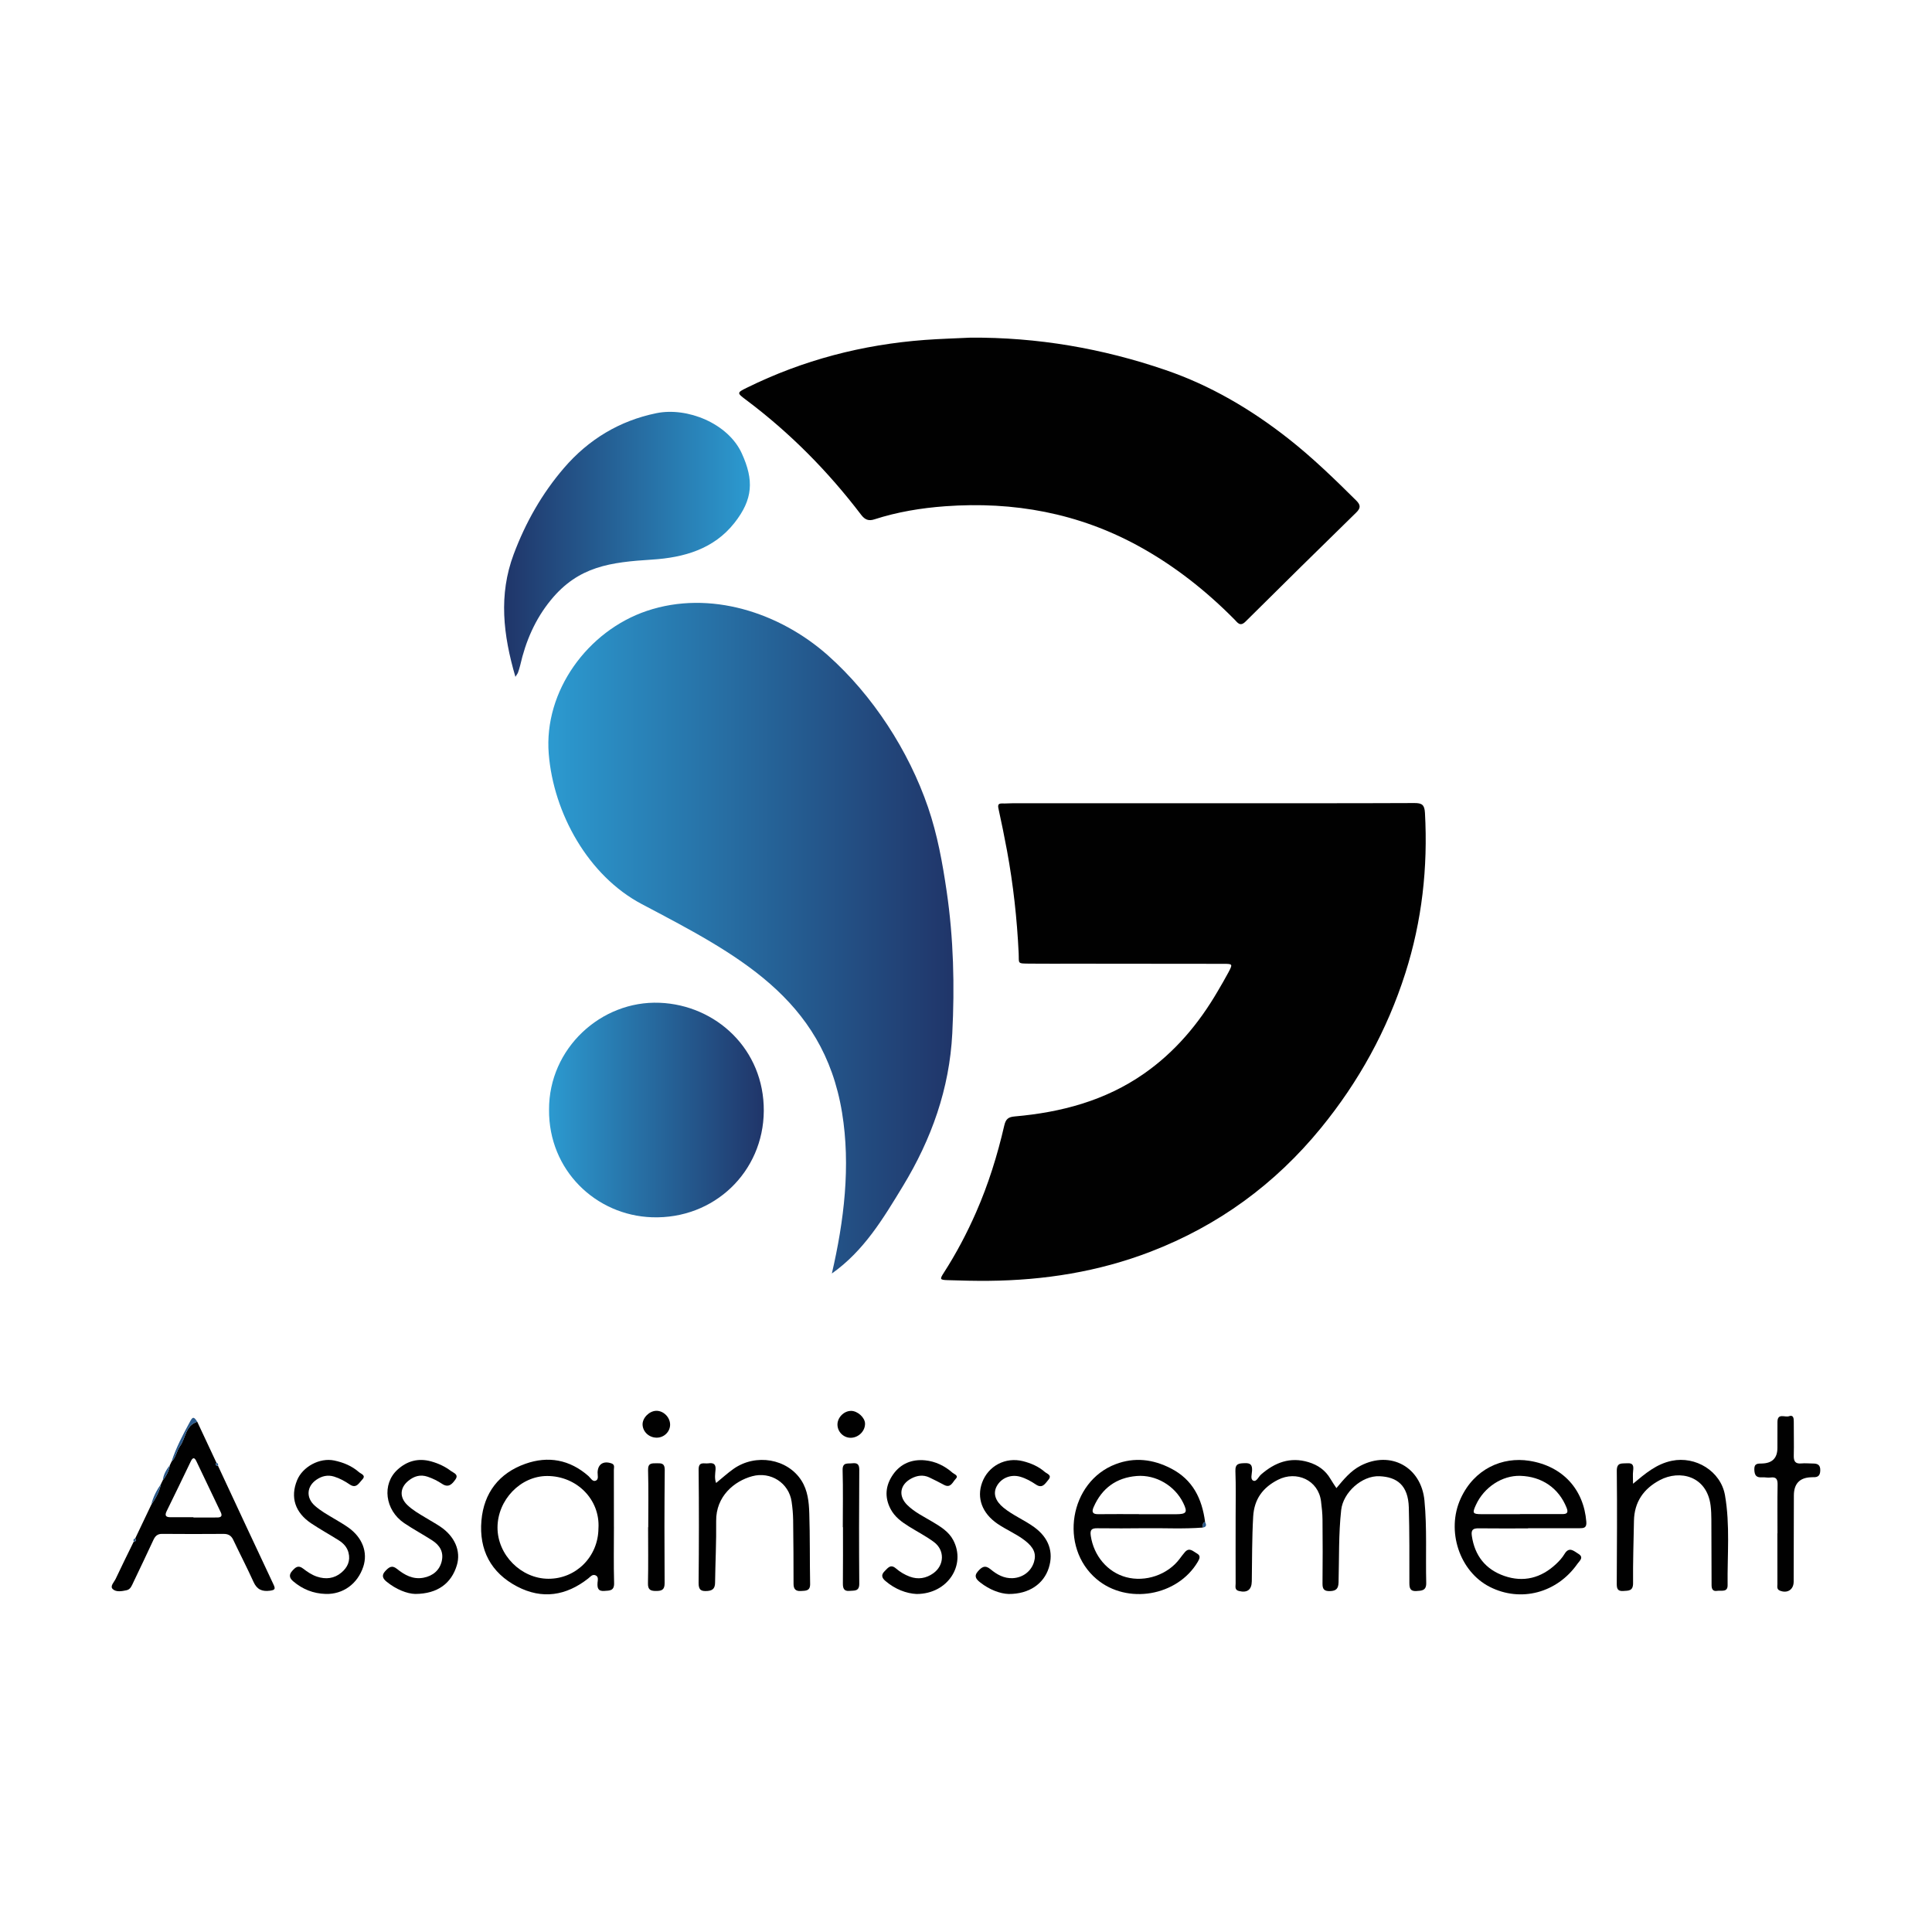 <?xml version="1.0" encoding="UTF-8"?>
<svg xmlns="http://www.w3.org/2000/svg" xmlns:xlink="http://www.w3.org/1999/xlink" id="Calque_2" viewBox="0 0 1105.77 1105.77">
  <defs>
    <style>
      .cls-1 {
        fill: #010101;
      }

      .cls-2 {
        fill: #2a598a;
      }

      .cls-3 {
        fill: #fff;
      }

      .cls-4 {
        fill: url(#Dégradé_sans_nom_10-2);
      }

      .cls-5 {
        fill: url(#Dégradé_sans_nom_9);
      }

      .cls-6 {
        fill: url(#Dégradé_sans_nom_10);
      }
    </style>
    <linearGradient id="Dégradé_sans_nom_10" data-name="Dégradé sans nom 10" x1="313.83" y1="536.97" x2="545.71" y2="536.97" gradientUnits="userSpaceOnUse">
      <stop offset="0" stop-color="#2c9ad0"></stop>
      <stop offset="1" stop-color="#203569"></stop>
    </linearGradient>
    <linearGradient id="Dégradé_sans_nom_10-2" data-name="Dégradé sans nom 10" x1="314.23" y1="635.31" x2="437.15" y2="635.31" xlink:href="#Dégradé_sans_nom_10"></linearGradient>
    <linearGradient id="Dégradé_sans_nom_9" data-name="Dégradé sans nom 9" x1="288.52" y1="311.56" x2="429.21" y2="311.56" gradientUnits="userSpaceOnUse">
      <stop offset="0" stop-color="#203569"></stop>
      <stop offset="1" stop-color="#2c9ad0"></stop>
    </linearGradient>
  </defs>
  <g id="Layer_1">
    <g>
      <rect class="cls-3" width="1105.77" height="1105.77"></rect>
      <g>
        <path class="cls-6" d="M476.22,728.81s-.07.05-.11.08c6.99-30.17,10.83-61.56,5.83-92.12-10.76-65.66-60.72-90.85-114.64-119.33-30.65-16.19-50.49-51.98-53.23-85.98-2.9-35.98,22.37-70.44,56.16-81.82,36.09-12.15,76.12.99,103.69,25.52,25.6,22.78,46.16,54.53,57.25,86.91,5.34,15.59,8.27,31.8,10.65,48.06,3.96,26.97,4.6,54.1,3.22,81.31-1.61,31.67-11.87,60.45-28.25,87.41-11.42,18.78-22.27,36.97-40.57,49.96Z"></path>
        <path class="cls-1" d="M693.14,459.72c38.79,0,77.58.07,116.37-.1,4.4-.02,5.8,1.03,6.06,5.66,1.72,31.26-1.7,61.82-11.22,91.68-10.42,32.68-26.68,62.17-48.35,88.69-26.27,32.15-58.75,55.84-97.52,70.76-29.79,11.47-60.82,16.36-92.63,16.66-7.78.07-15.57-.12-23.35-.38-4.62-.15-4.74-.46-2.29-4.27,7.08-11,13.16-22.52,18.42-34.5,7.05-16.05,12.23-32.7,16.16-49.73.87-3.78,2.35-4.89,6.02-5.21,26.55-2.33,51.75-9,73.94-24.48,17.76-12.39,31.37-28.58,42.21-47.19,2.07-3.55,4.17-7.09,6.09-10.71,2.58-4.86,2.51-4.95-2.83-4.96-28.36-.04-56.72-.06-85.07-.08-8.52,0-17.04.06-25.57-.03-7.7-.08-6.25.12-6.55-6.01-.94-19.68-3.09-39.22-6.66-58.59-1.49-8.08-3.15-16.12-4.9-24.15-.47-2.15-.05-3.01,2.21-2.92,1.9.07,3.82-.12,5.73-.12,37.91,0,75.82,0,113.73,0h0Z"></path>
        <path class="cls-1" d="M555.26,193.25c38.43-.28,75.75,6.14,112,18.59,25.62,8.8,48.67,22.38,69.96,39.08,13.89,10.9,26.51,23.14,39.01,35.55,2.57,2.55,2.62,4.31,0,6.87-21.19,20.72-42.32,41.5-63.34,62.4-3.15,3.13-4.54.64-6.31-1.15-16.3-16.47-34.32-30.71-54.65-41.89-34.62-19.05-71.8-25.81-110.96-22.95-13.8,1.01-27.37,3.25-40.56,7.51-3.25,1.05-5.38.21-7.51-2.58-18.94-24.89-40.74-46.95-65.79-65.74-5.4-4.05-5.48-4.15.38-7.04,32.12-15.83,66.13-24.68,101.78-27.34,8.64-.64,17.31-.88,25.96-1.3Z"></path>
        <path class="cls-4" d="M314.24,635.12c-.12-35.08,29.77-62.51,63.24-61.19,32.39,1.27,59.9,26.68,59.67,61.91-.23,34.86-28.42,62.05-63.95,60.86-32.16-1.08-59.24-26.89-58.96-61.58Z"></path>
        <path class="cls-5" d="M295,387.41c-7.06-24.11-9.67-46.95-1.02-70.12,6.8-18.19,16.25-34.86,28.89-49.53,14.02-16.27,31.71-26.96,52.81-31.28,17.62-3.61,41.04,5.79,48.89,23.03,6.95,15.26,6.5,26.19-4.26,39.82-11.76,14.9-28.77,19.79-47.07,20.95-23.85,1.52-42.06,3.75-57.94,23.12-9.06,11.05-14.46,23.7-17.59,37.48-.32,1.43-.82,2.82-1.29,4.21-.13.39-.44.72-1.43,2.31Z"></path>
        <path class="cls-1" d="M764.89,851.71c4.2-5,8.12-9.88,13.88-12.85,17.18-8.85,34.67.79,36.51,19.95,1.5,15.7.63,31.41,1.01,47.11.11,4.48-2.5,4.5-5.62,4.7-3.55.23-4.02-1.68-4.02-4.63,0-14.39.08-28.79-.32-43.18-.36-12.78-6.81-17.48-16.8-17.9-10.07-.43-20.81,9.31-21.91,19.34-1.52,13.75-1.13,27.58-1.5,41.37-.1,3.6-1.36,4.94-4.9,5.04-3.27.09-4.33-1.05-4.29-4.31.14-12.19.11-24.39,0-36.58-.03-3.51-.41-7.03-.85-10.52-1.52-12.16-14.07-17.67-24.62-12.31-8.65,4.4-13.64,11.06-14.21,21.08-.7,12.33-.61,24.66-.79,37-.07,4.89-2.61,6.75-7.36,5.59-2.59-.63-1.88-2.68-1.89-4.27-.05-12.78,0-25.56,0-38.34,0-8.67.2-17.34-.13-26-.17-4.42,2.1-4.44,5.37-4.57,3.44-.14,4.31,1.15,4.16,4.35-.09,1.92-1.1,4.91.71,5.67,1.88.79,2.97-2.25,4.44-3.53,7.91-6.87,16.63-10.24,27.14-7.07,5.43,1.64,9.74,4.66,12.61,9.63,1.01,1.74,2.18,3.39,3.38,5.23Z"></path>
        <path class="cls-1" d="M351.38,873.86c0,10.71-.21,21.44.1,32.14.14,4.65-2.64,4.33-5.61,4.56-3.64.28-4.07-1.76-3.87-4.68.1-1.48.74-3.47-1.19-4.27-1.8-.74-2.92.86-4.17,1.84-12.6,9.89-26.32,12.08-40.64,4.59-15.04-7.87-21.91-20.97-20.45-37.76,1.38-15.92,10.13-27.16,25.13-32.48,13.05-4.63,25.41-2.41,36.11,6.99,1.24,1.09,2.33,3.41,4.16,2.68,1.88-.75,1.02-3.12,1.08-4.8.18-4.67,3.34-6.71,7.97-5.1,2.04.71,1.33,2.39,1.34,3.72.05,10.86.03,21.72.03,32.59ZM342.52,874.78c1.02-16.47-12.33-29.96-29.28-30-15.32-.04-28.45,13.69-28.49,29.48-.04,15.66,13.5,29.29,29.13,29.34,15.87.04,28.54-12.71,28.63-28.82Z"></path>
        <path class="cls-1" d="M874.57,874.77c-9.4,0-18.8.08-28.2-.04-3.16-.04-4.49.74-3.98,4.26,1.64,11.41,7.89,19.26,18.56,22.98,11.03,3.84,21.11,1.21,29.64-6.8,1.81-1.69,3.55-3.59,4.81-5.7,2.69-4.52,5.36-1.75,7.94-.18,3.41,2.07.69,4.05-.48,5.72-11.74,16.76-32.48,22.2-50.16,13.25-17.39-8.81-25.07-32.15-16.74-50.48,7.81-17.19,24.01-24.12,39.32-21.7,19.27,3.04,31.21,16.47,32.65,34.97.27,3.47-1.52,3.61-3.84,3.62-9.84.03-19.68.01-29.52.01v.1ZM869.92,866.65v-.07c8.06,0,16.12,0,24.18,0,2.61,0,3.72-.63,2.53-3.63-4.45-11.17-14.07-17.91-26.54-18.26-10.34-.29-20.74,6.54-25.36,16.66-2.16,4.72-1.86,5.25,3.22,5.28,7.33.04,14.65.01,21.98.01Z"></path>
        <path class="cls-1" d="M688.44,874.29c-10.99.88-22.01.25-33.01.38-9.1.11-18.21.12-27.31.02-3.19-.03-4.36.71-3.82,4.32,1.69,11.38,9.5,20.79,20.22,23.68,11.08,2.98,23.8-1.38,30.63-10.49.97-1.29,1.93-2.59,2.98-3.81,2.6-3.03,4.73-.46,6.89.71,2.33,1.27,1.62,2.93.53,4.79-11.64,19.71-40.43,24.66-57.91,9.91-21.7-18.31-15.58-55.76,10.91-65.8,10.75-4.08,21.27-2.87,31.6,2.43,12.66,6.5,17.82,17.42,19.58,30.69-1.73.53-1.2,1.97-1.27,3.16ZM651.86,866.6v.06c7.05,0,14.1.02,21.15,0,6.16-.02,6.83-1.09,4.2-6.48-4.77-9.78-15.55-16.29-26.62-15.4-11.65.94-19.95,7-24.66,17.81-1.17,2.68-.71,4.08,2.58,4.04,7.78-.09,15.57-.03,23.35-.03Z"></path>
        <path class="cls-1" d="M124.79,838.98c10.53,22.57,21.02,45.15,31.65,67.68,1.2,2.55,1.24,3.36-1.91,3.77-4.58.61-7.47-.7-9.43-5.03-3.69-8.13-7.8-16.07-11.63-24.14-1.16-2.43-2.89-3.36-5.52-3.34-11.74.07-23.47.11-35.21-.01-2.7-.03-3.95,1.36-4.94,3.47-3.8,8.09-7.56,16.19-11.46,24.23-.87,1.78-1.57,4.05-3.84,4.54-2.71.58-6.04,1.22-7.98-.66-1.72-1.66.81-3.97,1.69-5.86,3.35-7.16,6.88-14.22,10.34-21.32,1.47-.05,1.3-.87.86-1.82,3.05-6.41,6.1-12.82,9.15-19.22,2.51-3.68,4.67-7.53,5.59-11.96.34-.7.68-1.4,1.02-2.09,2.1-2.56,3.51-5.45,4.1-8.73.29-.63.59-1.25.88-1.88,2.61-2.44,2.89-6.18,4.86-8.92,3.34-4.62,3.05-11.83,9.88-13.96,3.67,7.82,7.33,15.65,11,23.47-.88,1.19-.34,1.67.9,1.79ZM110.71,868.38c0,.06,0,.11,0,.17,4.55,0,9.09.03,13.63-.02,1.96-.02,3.13-.64,2.02-2.96-4.7-9.76-9.33-19.56-14.01-29.34-1.16-2.42-2.16-1.89-3.16.19-4.57,9.5-9.13,19-13.79,28.44-1.24,2.52-.53,3.51,2.11,3.51,4.4,0,8.8,0,13.19,0Z"></path>
        <path class="cls-1" d="M409.87,848.77c3.45-2.81,6.54-5.66,9.95-8.06,12.77-9,30.93-5.82,38.89,6.69,3.62,5.69,4.27,12.23,4.48,18.63.45,13.5.22,27.01.48,40.52.08,4.12-2.55,3.87-5.22,4.05-2.96.21-4.27-1.02-4.27-4.07,0-12.19-.06-24.37-.23-36.56-.05-3.51-.37-7.04-.88-10.52-1.57-10.73-12.01-17.39-22.53-14.55-10.23,2.76-20.83,11.44-20.65,25.68.15,11.73-.46,23.47-.62,35.21-.04,3.02-1.08,4.54-4.3,4.79-3.59.28-5.17-.43-5.13-4.63.22-21.58.24-43.17.01-64.76-.05-4.97,3.13-3.31,5.52-3.65,2.77-.4,4.43.2,4.16,3.64-.18,2.38-.67,4.91.32,7.58Z"></path>
        <path class="cls-1" d="M934.66,849.21c7.22-6.03,13.44-11.3,22.13-13.12,13.7-2.87,28.1,5.93,30.5,19.72,2.97,17.06,1.29,34.29,1.5,51.44.05,4.28-3.59,2.87-5.92,3.26-2.59.43-3.26-1.07-3.26-3.38,0-12.48-.04-24.97-.12-37.45-.02-2.64-.1-5.3-.42-7.91-2.12-17.08-17.68-20.71-29.11-14.62-9.27,4.93-14.57,12.52-14.77,23.25-.22,11.89-.62,23.78-.51,35.67.04,4.61-2.59,4.31-5.62,4.52-3.4.24-3.74-1.59-3.72-4.34.11-21.44.26-42.89.02-64.33-.06-5.14,2.94-4.19,5.93-4.43,3.53-.28,3.76,1.58,3.42,4.35-.26,2.12-.05,4.29-.05,7.36Z"></path>
        <path class="cls-1" d="M577.33,912.31c-4.96-.16-11.06-2.44-16.37-6.66-1.94-1.55-3.82-3.35-1.32-6.22,2.22-2.55,4.11-3.92,7.3-1.27,3.64,3.02,7.71,5.35,12.76,5.09,5.73-.3,10.47-3.89,12.1-9.23,1.46-4.8-.16-8.41-5.21-12.32-4.9-3.8-10.67-6.14-15.74-9.62-8.72-5.98-11.97-14.75-8.73-23.56,3.52-9.57,13.4-14.73,23.34-12.23,4.6,1.16,8.89,2.99,12.49,6.13,1.31,1.14,4.4,1.82,2.05,4.58-1.82,2.14-3.38,5.15-7.07,2.68-2.81-1.88-5.74-3.54-9.03-4.48-5.4-1.54-10.97.74-13.49,5.56-2.14,4.1-.68,8.41,3.99,12.2,5.38,4.37,11.85,7,17.44,11.04,8.37,6.04,11.34,14.26,8.42,23.4-2.9,9.08-11.21,14.96-22.94,14.91Z"></path>
        <path class="cls-1" d="M524.65,912.32c-5.89-.29-12.35-2.7-17.91-7.48-2.02-1.74-2.57-3.44-.47-5.54,1.88-1.88,3.43-4.27,6.52-1.61,2.33,2.01,4.99,3.6,7.9,4.68,4.79,1.77,9.33,1,13.4-1.86,6.47-4.55,6.76-13.28.4-17.97-4.47-3.3-9.46-5.87-14.19-8.82-4.26-2.65-8.26-5.54-10.66-10.2-3.52-6.85-2.77-13.43,1.45-19.53,4.37-6.32,10.88-8.91,18.37-8.18,5.94.58,11.28,3.19,15.78,7.16.92.81,3.67,1.54,1.73,3.49-1.73,1.73-2.78,5.43-6.59,3.44-2.86-1.49-5.7-3.02-8.62-4.36-3.45-1.57-6.86-1.08-10.16.66-6.56,3.48-7.61,9.97-2.34,15.18,4.23,4.18,9.59,6.7,14.61,9.71,4.54,2.73,9.13,5.52,11.7,10.38,7.51,14.18-3.08,30.83-20.91,30.84Z"></path>
        <path class="cls-1" d="M237.72,912.29c-4.72-.11-11.03-2.57-16.53-7.08-2.02-1.66-2.99-3.51-.74-5.94,1.99-2.15,3.76-3.71,6.66-1.39,4.44,3.56,9.21,6.26,15.28,5.12,5.48-1.03,9.24-4.4,10.42-9.4,1.27-5.38-1.14-9.17-5.39-11.93-5.29-3.43-10.88-6.4-16.1-9.93-11-7.45-12.87-22.34-3.78-30.61,5.4-4.92,11.84-6.74,19.16-4.72,4.17,1.15,8.01,2.93,11.42,5.52,1.49,1.13,4.63,1.92,2.49,4.91-1.85,2.59-3.89,4.87-7.56,2.45-2.56-1.69-5.27-3.07-8.24-4.08-4.27-1.46-7.81-.32-11.05,2.3-4.96,4.01-5.19,9.54-.56,13.94,3.1,2.95,6.83,5.05,10.47,7.25,2.76,1.67,5.59,3.23,8.27,5.02,8.36,5.58,11.97,14.03,9.54,22.12-3.09,10.32-10.97,16.39-23.76,16.45Z"></path>
        <path class="cls-1" d="M186.36,912.28c-7.01-.21-13.15-2.66-18.48-7.17-2.07-1.75-2.78-3.6-.67-5.97,1.83-2.06,3.44-3.56,6.23-1.4,2.43,1.88,5.01,3.64,7.95,4.63,5.07,1.69,9.93,1.16,14.06-2.35,3.43-2.92,5.22-6.64,4.02-11.35-.82-3.2-2.93-5.4-5.57-7.07-5.2-3.29-10.61-6.26-15.72-9.67-9.35-6.23-12.13-15.01-8.14-24.74,3.18-7.75,12.93-13.02,21.24-11.28,5.22,1.09,10.12,3.1,14.17,6.66,1.16,1.02,4.25,1.8,1.89,4.24-1.85,1.9-3.37,5.39-7.14,2.84-2.79-1.9-5.71-3.52-8.98-4.53-3.7-1.14-7.02-.3-10.04,1.74-5.69,3.85-6.13,10.34-1,14.92,3.29,2.94,7.15,5.08,10.93,7.34,2.76,1.65,5.57,3.25,8.19,5.1,8.14,5.74,11.35,14.28,8.61,22.51-3.28,9.84-11.6,15.84-21.55,15.56Z"></path>
        <path class="cls-1" d="M1017.33,877.59c0-9.24-.11-18.49.06-27.73.06-3.12-.64-4.69-4.08-4.21-1.57.22-3.23-.22-4.83-.11-3.18.21-4.26-1.03-4.4-4.32-.16-3.77,1.99-3.53,4.41-3.59q8.79-.24,8.8-8.88c0-4.99-.02-9.98.03-14.97.06-5.22,4.34-2.39,6.6-3.22,2.44-.9,2.76,1.05,2.74,3.06-.04,6.46.17,12.92,0,19.37-.09,3.28.77,4.95,4.38,4.6,2.18-.21,4.4.05,6.6.05,2.69,0,4.28.77,4.18,4.01-.09,2.94-1.33,3.94-4,3.81-.44-.02-.88.03-1.32.05q-9.78.38-9.79,10.45c-.03,16.43-.05,32.87-.11,49.3-.02,4.59-3.62,6.87-7.89,5.14-1.9-.77-1.42-2.37-1.42-3.74-.04-9.68-.02-19.37-.02-29.05h.07Z"></path>
        <path class="cls-1" d="M371.02,874.08c0-10.87.2-21.75-.1-32.62-.12-4.2,2.13-3.93,4.92-3.97,2.75-.04,4.65-.03,4.62,3.81-.2,21.6-.22,43.2-.07,64.8.03,3.76-1.59,4.46-4.72,4.48-3.07.02-4.9-.46-4.81-4.32.24-10.72.08-21.45.08-32.18h.08Z"></path>
        <path class="cls-1" d="M482.37,874.09c0-10.86.21-21.73-.1-32.59-.13-4.71,2.82-3.69,5.44-3.99,2.93-.34,4.11.51,4.09,3.74-.13,21.73-.18,43.46,0,65.18.04,4.55-2.89,3.83-5.52,4.1-3.24.33-3.89-1.43-3.86-4.29.11-10.72.05-21.43.05-32.15h-.08Z"></path>
        <path class="cls-1" d="M487.05,807.51c3.76-.02,8,3.8,8.05,7.27.07,4.31-3.73,8.08-8.17,8.13-4.08.04-7.52-3.32-7.61-7.44-.09-4.09,3.65-7.93,7.73-7.95Z"></path>
        <path class="cls-1" d="M383.53,815.19c.12,4.06-3.27,7.54-7.45,7.65-4.38.11-8.09-3.17-8.3-7.34-.2-3.86,3.74-7.92,7.78-8.03,4.08-.11,7.84,3.54,7.97,7.72Z"></path>
        <path class="cls-2" d="M112.89,813.73c-6.83,2.13-6.54,9.33-9.88,13.96-1.98,2.74-2.26,6.48-4.86,8.92,2.67-8.2,6.7-15.79,10.8-23.32,1.41-2.59,2.13-2.39,3.94.45Z"></path>
        <path class="cls-2" d="M92.15,849.3c-.92,4.43-3.08,8.28-5.59,11.96,1.02-4.38,3.08-8.28,5.59-11.96Z"></path>
        <path class="cls-2" d="M97.27,838.48c-.58,3.28-2,6.16-4.1,8.73.4-3.36,2.1-6.12,4.1-8.73Z"></path>
        <path class="cls-2" d="M688.44,874.29c.07-1.2-.46-2.63,1.27-3.16.85,1.57.92,2.82-1.27,3.16Z"></path>
        <path class="cls-2" d="M124.79,838.98c-1.25-.12-1.78-.6-.9-1.79.91.29,1.06.96.9,1.79Z"></path>
        <path class="cls-2" d="M77.41,880.48c.44.95.6,1.77-.86,1.82-.39-.93-.11-1.54.86-1.82Z"></path>
      </g>
    </g>
  </g>
</svg>
